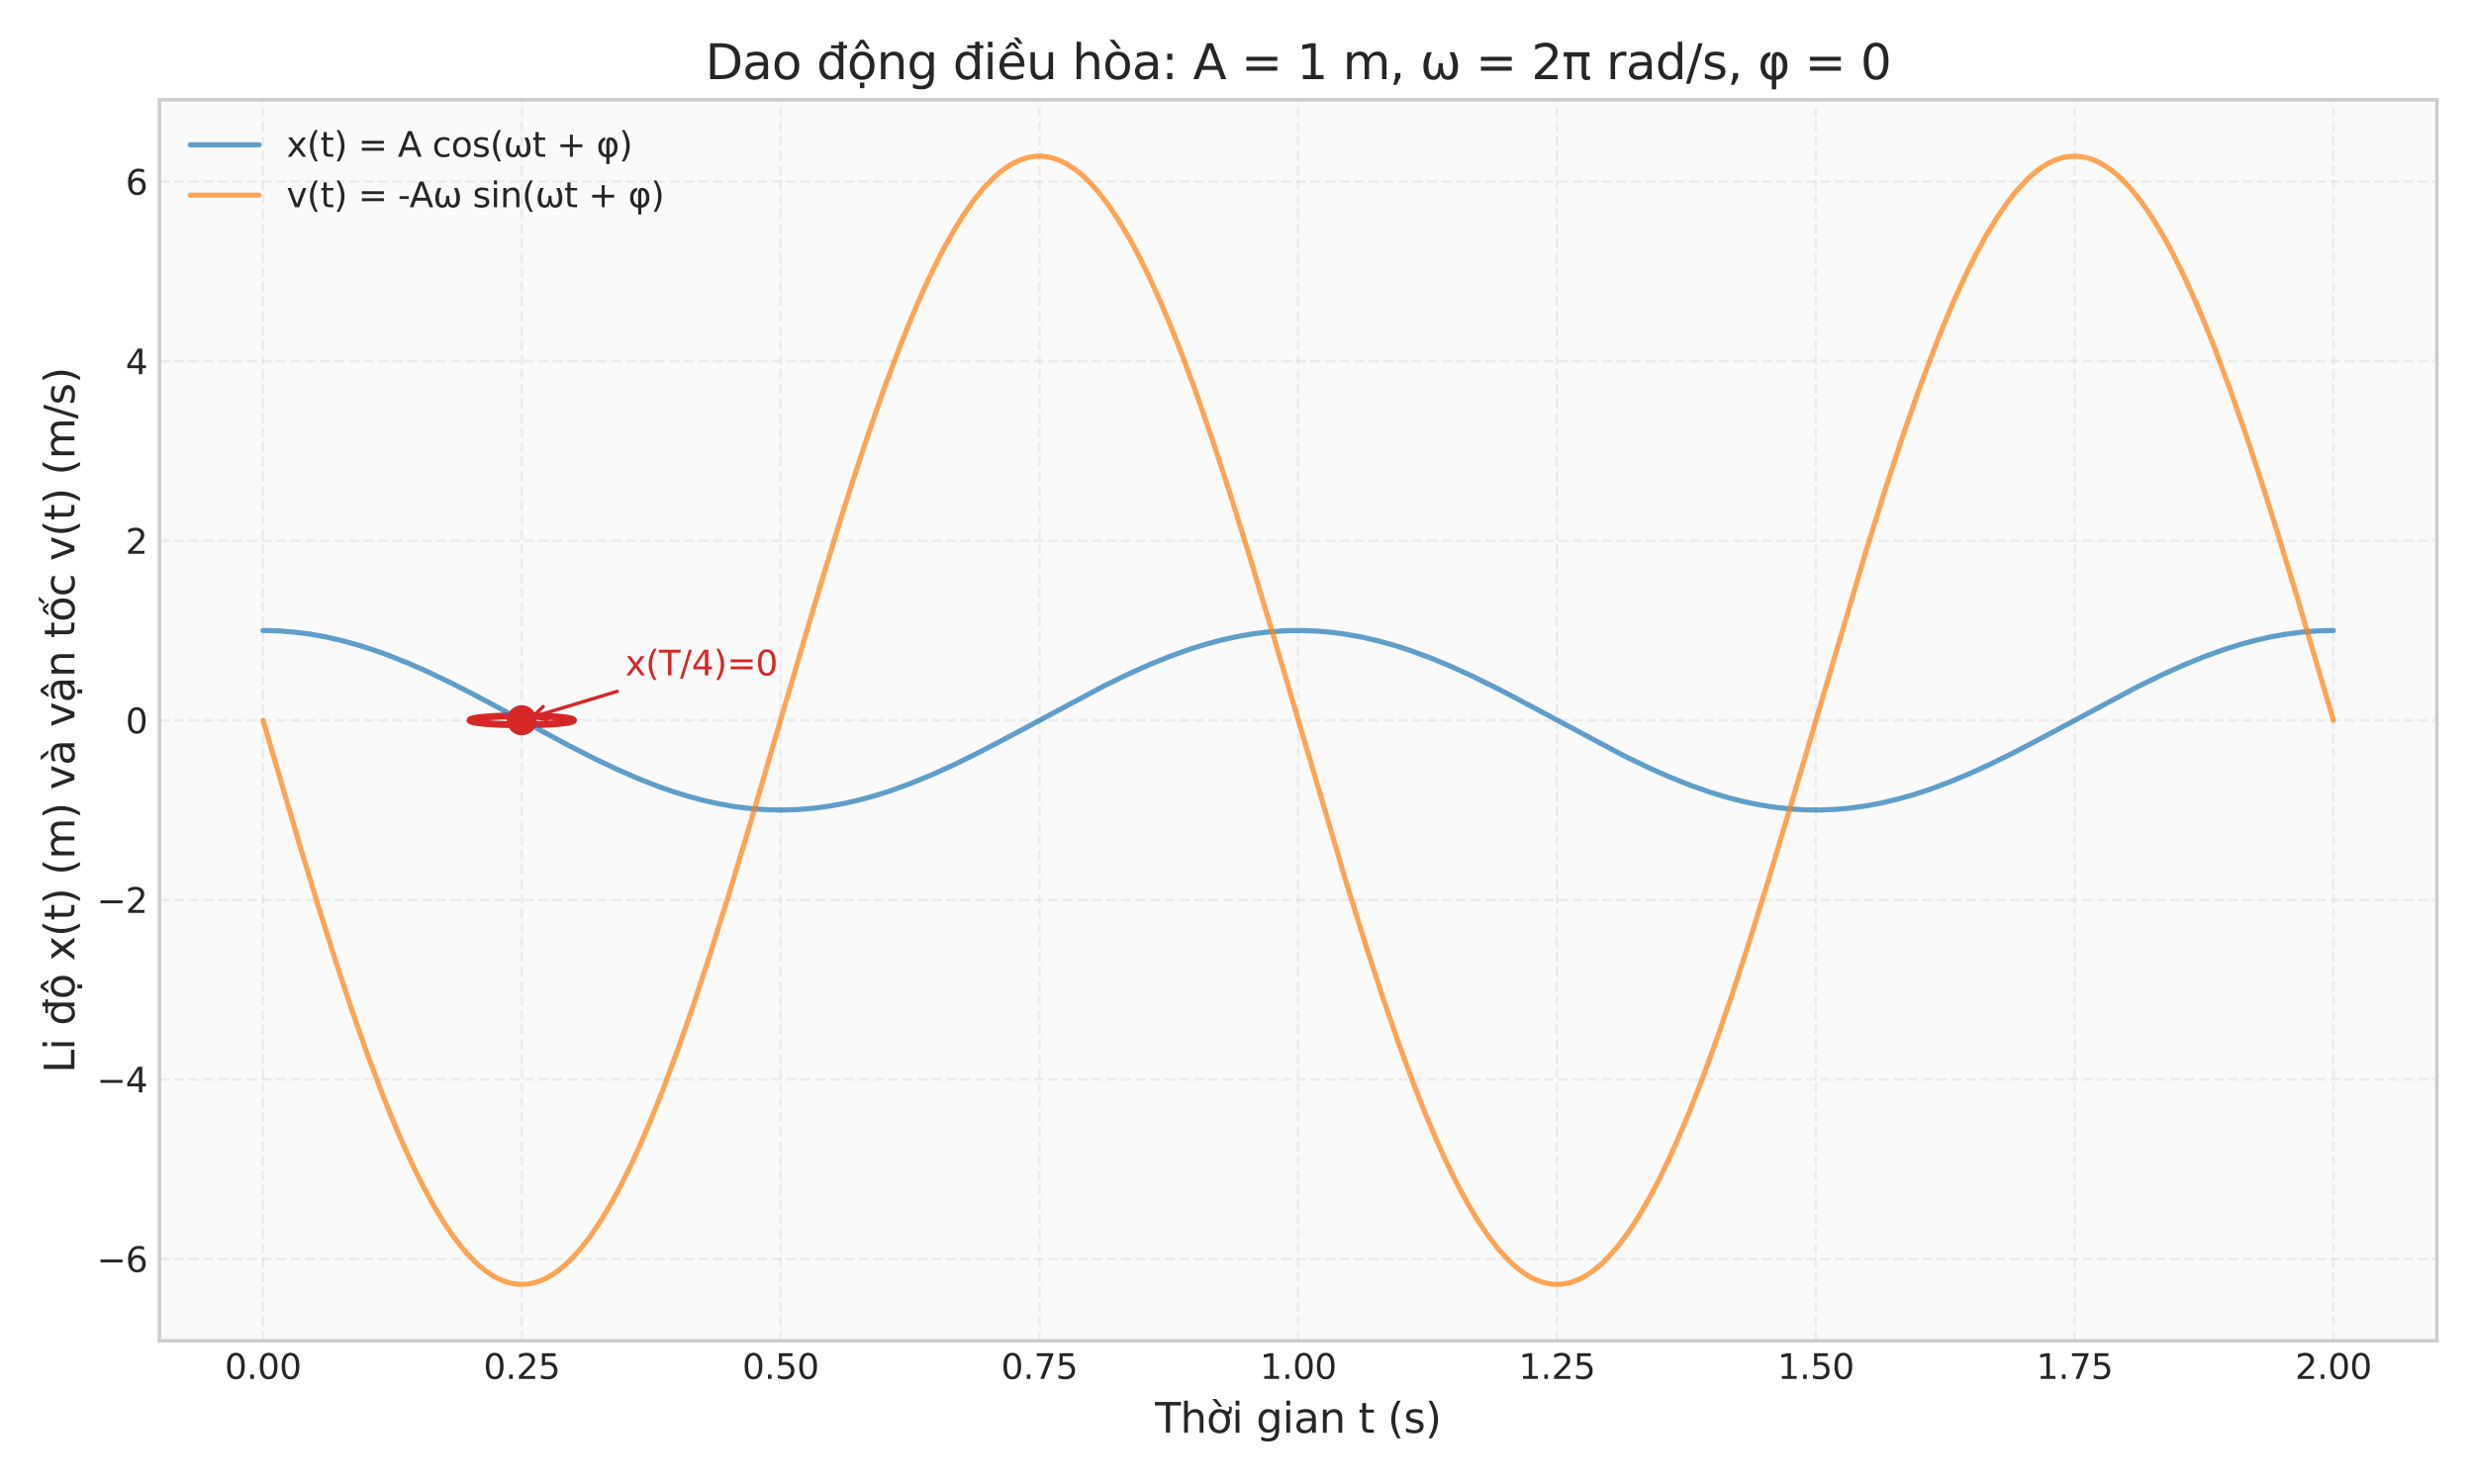 <?xml version="1.0" encoding="utf-8" standalone="no"?>
<!DOCTYPE svg PUBLIC "-//W3C//DTD SVG 1.1//EN"
  "http://www.w3.org/Graphics/SVG/1.1/DTD/svg11.dtd">
<svg xmlns:xlink="http://www.w3.org/1999/xlink" width="720pt" height="432pt" viewBox="0 0 720 432" xmlns="http://www.w3.org/2000/svg" version="1.1">
 <defs>
  <style type="text/css">*{stroke-linejoin: round; stroke-linecap: butt}</style>
 </defs>
 <g id="figure_1">
  <g id="patch_1">
   <path d="M 0 432 
L 720 432 
L 720 0 
L 0 0 
z
" style="fill: #ffffff"/>
  </g>
  <g id="axes_1">
   <g id="patch_2">
    <path d="M 46.403 390.3 
L 709.2 390.3 
L 709.2 29.04 
L 46.403 29.04 
z
" style="fill: #fafafa"/>
   </g>
   <g id="matplotlib.axis_1">
    <g id="xtick_1">
     <g id="line2d_1">
      <path d="M 76.53 390.3 
L 76.53 29.04 
" clip-path="url(#p7df0003f94)" style="fill: none; stroke-dasharray: 2.96,1.28; stroke-dashoffset: 0; stroke: #cccccc; stroke-opacity: 0.3; stroke-width: 0.8"/>
     </g>
     <g id="line2d_2"/>
     <g id="text_1">
      <!-- 0.00 -->
      <g style="fill: #262626" transform="translate(65.397 401.398) scale(0.1 -0.1)">
       <defs>
        <path id="DejaVuSans-30" d="M 2034 4250 
Q 1547 4250 1301 3770 
Q 1056 3291 1056 2328 
Q 1056 1369 1301 889 
Q 1547 409 2034 409 
Q 2525 409 2770 889 
Q 3016 1369 3016 2328 
Q 3016 3291 2770 3770 
Q 2525 4250 2034 4250 
z
M 2034 4750 
Q 2819 4750 3233 4129 
Q 3647 3509 3647 2328 
Q 3647 1150 3233 529 
Q 2819 -91 2034 -91 
Q 1250 -91 836 529 
Q 422 1150 422 2328 
Q 422 3509 836 4129 
Q 1250 4750 2034 4750 
z
" transform="scale(0.016)"/>
        <path id="DejaVuSans-2e" d="M 684 794 
L 1344 794 
L 1344 0 
L 684 0 
L 684 794 
z
" transform="scale(0.016)"/>
       </defs>
       <use xlink:href="#DejaVuSans-30"/>
       <use xlink:href="#DejaVuSans-2e" transform="translate(63.623 0)"/>
       <use xlink:href="#DejaVuSans-30" transform="translate(95.41 0)"/>
       <use xlink:href="#DejaVuSans-30" transform="translate(159.033 0)"/>
      </g>
     </g>
    </g>
    <g id="xtick_2">
     <g id="line2d_3">
      <path d="M 151.848 390.3 
L 151.848 29.04 
" clip-path="url(#p7df0003f94)" style="fill: none; stroke-dasharray: 2.96,1.28; stroke-dashoffset: 0; stroke: #cccccc; stroke-opacity: 0.3; stroke-width: 0.8"/>
     </g>
     <g id="line2d_4"/>
     <g id="text_2">
      <!-- 0.25 -->
      <g style="fill: #262626" transform="translate(140.715 401.398) scale(0.1 -0.1)">
       <defs>
        <path id="DejaVuSans-32" d="M 1228 531 
L 3431 531 
L 3431 0 
L 469 0 
L 469 531 
Q 828 903 1448 1529 
Q 2069 2156 2228 2338 
Q 2531 2678 2651 2914 
Q 2772 3150 2772 3378 
Q 2772 3750 2511 3984 
Q 2250 4219 1831 4219 
Q 1534 4219 1204 4116 
Q 875 4013 500 3803 
L 500 4441 
Q 881 4594 1212 4672 
Q 1544 4750 1819 4750 
Q 2544 4750 2975 4387 
Q 3406 4025 3406 3419 
Q 3406 3131 3298 2873 
Q 3191 2616 2906 2266 
Q 2828 2175 2409 1742 
Q 1991 1309 1228 531 
z
" transform="scale(0.016)"/>
        <path id="DejaVuSans-35" d="M 691 4666 
L 3169 4666 
L 3169 4134 
L 1269 4134 
L 1269 2991 
Q 1406 3038 1543 3061 
Q 1681 3084 1819 3084 
Q 2600 3084 3056 2656 
Q 3513 2228 3513 1497 
Q 3513 744 3044 326 
Q 2575 -91 1722 -91 
Q 1428 -91 1123 -41 
Q 819 9 494 109 
L 494 744 
Q 775 591 1075 516 
Q 1375 441 1709 441 
Q 2250 441 2565 725 
Q 2881 1009 2881 1497 
Q 2881 1984 2565 2268 
Q 2250 2553 1709 2553 
Q 1456 2553 1204 2497 
Q 953 2441 691 2322 
L 691 4666 
z
" transform="scale(0.016)"/>
       </defs>
       <use xlink:href="#DejaVuSans-30"/>
       <use xlink:href="#DejaVuSans-2e" transform="translate(63.623 0)"/>
       <use xlink:href="#DejaVuSans-32" transform="translate(95.41 0)"/>
       <use xlink:href="#DejaVuSans-35" transform="translate(159.033 0)"/>
      </g>
     </g>
    </g>
    <g id="xtick_3">
     <g id="line2d_5">
      <path d="M 227.165 390.3 
L 227.165 29.04 
" clip-path="url(#p7df0003f94)" style="fill: none; stroke-dasharray: 2.96,1.28; stroke-dashoffset: 0; stroke: #cccccc; stroke-opacity: 0.3; stroke-width: 0.8"/>
     </g>
     <g id="line2d_6"/>
     <g id="text_3">
      <!-- 0.50 -->
      <g style="fill: #262626" transform="translate(216.033 401.398) scale(0.1 -0.1)">
       <use xlink:href="#DejaVuSans-30"/>
       <use xlink:href="#DejaVuSans-2e" transform="translate(63.623 0)"/>
       <use xlink:href="#DejaVuSans-35" transform="translate(95.41 0)"/>
       <use xlink:href="#DejaVuSans-30" transform="translate(159.033 0)"/>
      </g>
     </g>
    </g>
    <g id="xtick_4">
     <g id="line2d_7">
      <path d="M 302.483 390.3 
L 302.483 29.04 
" clip-path="url(#p7df0003f94)" style="fill: none; stroke-dasharray: 2.96,1.28; stroke-dashoffset: 0; stroke: #cccccc; stroke-opacity: 0.3; stroke-width: 0.8"/>
     </g>
     <g id="line2d_8"/>
     <g id="text_4">
      <!-- 0.75 -->
      <g style="fill: #262626" transform="translate(291.351 401.398) scale(0.1 -0.1)">
       <defs>
        <path id="DejaVuSans-37" d="M 525 4666 
L 3525 4666 
L 3525 4397 
L 1831 0 
L 1172 0 
L 2766 4134 
L 525 4134 
L 525 4666 
z
" transform="scale(0.016)"/>
       </defs>
       <use xlink:href="#DejaVuSans-30"/>
       <use xlink:href="#DejaVuSans-2e" transform="translate(63.623 0)"/>
       <use xlink:href="#DejaVuSans-37" transform="translate(95.41 0)"/>
       <use xlink:href="#DejaVuSans-35" transform="translate(159.033 0)"/>
      </g>
     </g>
    </g>
    <g id="xtick_5">
     <g id="line2d_9">
      <path d="M 377.801 390.3 
L 377.801 29.04 
" clip-path="url(#p7df0003f94)" style="fill: none; stroke-dasharray: 2.96,1.28; stroke-dashoffset: 0; stroke: #cccccc; stroke-opacity: 0.3; stroke-width: 0.8"/>
     </g>
     <g id="line2d_10"/>
     <g id="text_5">
      <!-- 1.00 -->
      <g style="fill: #262626" transform="translate(366.668 401.398) scale(0.1 -0.1)">
       <defs>
        <path id="DejaVuSans-31" d="M 794 531 
L 1825 531 
L 1825 4091 
L 703 3866 
L 703 4441 
L 1819 4666 
L 2450 4666 
L 2450 531 
L 3481 531 
L 3481 0 
L 794 0 
L 794 531 
z
" transform="scale(0.016)"/>
       </defs>
       <use xlink:href="#DejaVuSans-31"/>
       <use xlink:href="#DejaVuSans-2e" transform="translate(63.623 0)"/>
       <use xlink:href="#DejaVuSans-30" transform="translate(95.41 0)"/>
       <use xlink:href="#DejaVuSans-30" transform="translate(159.033 0)"/>
      </g>
     </g>
    </g>
    <g id="xtick_6">
     <g id="line2d_11">
      <path d="M 453.119 390.3 
L 453.119 29.04 
" clip-path="url(#p7df0003f94)" style="fill: none; stroke-dasharray: 2.96,1.28; stroke-dashoffset: 0; stroke: #cccccc; stroke-opacity: 0.3; stroke-width: 0.8"/>
     </g>
     <g id="line2d_12"/>
     <g id="text_6">
      <!-- 1.25 -->
      <g style="fill: #262626" transform="translate(441.986 401.398) scale(0.1 -0.1)">
       <use xlink:href="#DejaVuSans-31"/>
       <use xlink:href="#DejaVuSans-2e" transform="translate(63.623 0)"/>
       <use xlink:href="#DejaVuSans-32" transform="translate(95.41 0)"/>
       <use xlink:href="#DejaVuSans-35" transform="translate(159.033 0)"/>
      </g>
     </g>
    </g>
    <g id="xtick_7">
     <g id="line2d_13">
      <path d="M 528.437 390.3 
L 528.437 29.04 
" clip-path="url(#p7df0003f94)" style="fill: none; stroke-dasharray: 2.96,1.28; stroke-dashoffset: 0; stroke: #cccccc; stroke-opacity: 0.3; stroke-width: 0.8"/>
     </g>
     <g id="line2d_14"/>
     <g id="text_7">
      <!-- 1.50 -->
      <g style="fill: #262626" transform="translate(517.304 401.398) scale(0.1 -0.1)">
       <use xlink:href="#DejaVuSans-31"/>
       <use xlink:href="#DejaVuSans-2e" transform="translate(63.623 0)"/>
       <use xlink:href="#DejaVuSans-35" transform="translate(95.41 0)"/>
       <use xlink:href="#DejaVuSans-30" transform="translate(159.033 0)"/>
      </g>
     </g>
    </g>
    <g id="xtick_8">
     <g id="line2d_15">
      <path d="M 603.755 390.3 
L 603.755 29.04 
" clip-path="url(#p7df0003f94)" style="fill: none; stroke-dasharray: 2.96,1.28; stroke-dashoffset: 0; stroke: #cccccc; stroke-opacity: 0.3; stroke-width: 0.8"/>
     </g>
     <g id="line2d_16"/>
     <g id="text_8">
      <!-- 1.75 -->
      <g style="fill: #262626" transform="translate(592.622 401.398) scale(0.1 -0.1)">
       <use xlink:href="#DejaVuSans-31"/>
       <use xlink:href="#DejaVuSans-2e" transform="translate(63.623 0)"/>
       <use xlink:href="#DejaVuSans-37" transform="translate(95.41 0)"/>
       <use xlink:href="#DejaVuSans-35" transform="translate(159.033 0)"/>
      </g>
     </g>
    </g>
    <g id="xtick_9">
     <g id="line2d_17">
      <path d="M 679.073 390.3 
L 679.073 29.04 
" clip-path="url(#p7df0003f94)" style="fill: none; stroke-dasharray: 2.96,1.28; stroke-dashoffset: 0; stroke: #cccccc; stroke-opacity: 0.3; stroke-width: 0.8"/>
     </g>
     <g id="line2d_18"/>
     <g id="text_9">
      <!-- 2.00 -->
      <g style="fill: #262626" transform="translate(667.94 401.398) scale(0.1 -0.1)">
       <use xlink:href="#DejaVuSans-32"/>
       <use xlink:href="#DejaVuSans-2e" transform="translate(63.623 0)"/>
       <use xlink:href="#DejaVuSans-30" transform="translate(95.41 0)"/>
       <use xlink:href="#DejaVuSans-30" transform="translate(159.033 0)"/>
      </g>
     </g>
    </g>
    <g id="text_10">
     <!-- Thời gian t (s) -->
     <g style="fill: #262626" transform="translate(336.16 417.076) scale(0.12 -0.12)">
      <defs>
       <path id="DejaVuSans-54" d="M -19 4666 
L 3928 4666 
L 3928 4134 
L 2272 4134 
L 2272 0 
L 1638 0 
L 1638 4134 
L -19 4134 
L -19 4666 
z
" transform="scale(0.016)"/>
       <path id="DejaVuSans-68" d="M 3513 2113 
L 3513 0 
L 2938 0 
L 2938 2094 
Q 2938 2591 2744 2837 
Q 2550 3084 2163 3084 
Q 1697 3084 1428 2787 
Q 1159 2491 1159 1978 
L 1159 0 
L 581 0 
L 581 4863 
L 1159 4863 
L 1159 2956 
Q 1366 3272 1645 3428 
Q 1925 3584 2291 3584 
Q 2894 3584 3203 3211 
Q 3513 2838 3513 2113 
z
" transform="scale(0.016)"/>
       <path id="DejaVuSans-1edd" d="M 1507 5119 
L 2388 3950 
L 1910 3950 
L 891 5119 
L 1507 5119 
z
M 2622 3136 
L 2622 3508 
Q 2813 3367 2950 3300 
Q 3088 3233 3185 3233 
Q 3328 3233 3400 3319 
Q 3472 3405 3472 3573 
Q 3472 3673 3448 3770 
Q 3425 3867 3378 3964 
L 3794 3964 
Q 3825 3845 3840 3739 
Q 3856 3633 3856 3539 
Q 3856 3158 3720 2978 
Q 3585 2798 3294 2798 
Q 3144 2798 2980 2881 
Q 2816 2964 2622 3136 
z
M 1975 3097 
Q 1513 3097 1244 2736 
Q 975 2375 975 1747 
Q 975 1119 1242 758 
Q 1510 397 1975 397 
Q 2435 397 2703 759 
Q 2972 1122 2972 1747 
Q 2972 2369 2703 2733 
Q 2435 3097 1975 3097 
z
M 1975 3584 
Q 2725 3584 3153 3096 
Q 3582 2609 3582 1747 
Q 3582 888 3153 398 
Q 2725 -91 1975 -91 
Q 1222 -91 795 398 
Q 369 888 369 1747 
Q 369 2609 795 3096 
Q 1222 3584 1975 3584 
z
" transform="scale(0.016)"/>
       <path id="DejaVuSans-69" d="M 603 3500 
L 1178 3500 
L 1178 0 
L 603 0 
L 603 3500 
z
M 603 4863 
L 1178 4863 
L 1178 4134 
L 603 4134 
L 603 4863 
z
" transform="scale(0.016)"/>
       <path id="DejaVuSans-20" transform="scale(0.016)"/>
       <path id="DejaVuSans-67" d="M 2906 1791 
Q 2906 2416 2648 2759 
Q 2391 3103 1925 3103 
Q 1463 3103 1205 2759 
Q 947 2416 947 1791 
Q 947 1169 1205 825 
Q 1463 481 1925 481 
Q 2391 481 2648 825 
Q 2906 1169 2906 1791 
z
M 3481 434 
Q 3481 -459 3084 -895 
Q 2688 -1331 1869 -1331 
Q 1566 -1331 1297 -1286 
Q 1028 -1241 775 -1147 
L 775 -588 
Q 1028 -725 1275 -790 
Q 1522 -856 1778 -856 
Q 2344 -856 2625 -561 
Q 2906 -266 2906 331 
L 2906 616 
Q 2728 306 2450 153 
Q 2172 0 1784 0 
Q 1141 0 747 490 
Q 353 981 353 1791 
Q 353 2603 747 3093 
Q 1141 3584 1784 3584 
Q 2172 3584 2450 3431 
Q 2728 3278 2906 2969 
L 2906 3500 
L 3481 3500 
L 3481 434 
z
" transform="scale(0.016)"/>
       <path id="DejaVuSans-61" d="M 2194 1759 
Q 1497 1759 1228 1600 
Q 959 1441 959 1056 
Q 959 750 1161 570 
Q 1363 391 1709 391 
Q 2188 391 2477 730 
Q 2766 1069 2766 1631 
L 2766 1759 
L 2194 1759 
z
M 3341 1997 
L 3341 0 
L 2766 0 
L 2766 531 
Q 2569 213 2275 61 
Q 1981 -91 1556 -91 
Q 1019 -91 701 211 
Q 384 513 384 1019 
Q 384 1609 779 1909 
Q 1175 2209 1959 2209 
L 2766 2209 
L 2766 2266 
Q 2766 2663 2505 2880 
Q 2244 3097 1772 3097 
Q 1472 3097 1187 3025 
Q 903 2953 641 2809 
L 641 3341 
Q 956 3463 1253 3523 
Q 1550 3584 1831 3584 
Q 2591 3584 2966 3190 
Q 3341 2797 3341 1997 
z
" transform="scale(0.016)"/>
       <path id="DejaVuSans-6e" d="M 3513 2113 
L 3513 0 
L 2938 0 
L 2938 2094 
Q 2938 2591 2744 2837 
Q 2550 3084 2163 3084 
Q 1697 3084 1428 2787 
Q 1159 2491 1159 1978 
L 1159 0 
L 581 0 
L 581 3500 
L 1159 3500 
L 1159 2956 
Q 1366 3272 1645 3428 
Q 1925 3584 2291 3584 
Q 2894 3584 3203 3211 
Q 3513 2838 3513 2113 
z
" transform="scale(0.016)"/>
       <path id="DejaVuSans-74" d="M 1172 4494 
L 1172 3500 
L 2356 3500 
L 2356 3053 
L 1172 3053 
L 1172 1153 
Q 1172 725 1289 603 
Q 1406 481 1766 481 
L 2356 481 
L 2356 0 
L 1766 0 
Q 1100 0 847 248 
Q 594 497 594 1153 
L 594 3053 
L 172 3053 
L 172 3500 
L 594 3500 
L 594 4494 
L 1172 4494 
z
" transform="scale(0.016)"/>
       <path id="DejaVuSans-28" d="M 1984 4856 
Q 1566 4138 1362 3434 
Q 1159 2731 1159 2009 
Q 1159 1288 1364 580 
Q 1569 -128 1984 -844 
L 1484 -844 
Q 1016 -109 783 600 
Q 550 1309 550 2009 
Q 550 2706 781 3412 
Q 1013 4119 1484 4856 
L 1984 4856 
z
" transform="scale(0.016)"/>
       <path id="DejaVuSans-73" d="M 2834 3397 
L 2834 2853 
Q 2591 2978 2328 3040 
Q 2066 3103 1784 3103 
Q 1356 3103 1142 2972 
Q 928 2841 928 2578 
Q 928 2378 1081 2264 
Q 1234 2150 1697 2047 
L 1894 2003 
Q 2506 1872 2764 1633 
Q 3022 1394 3022 966 
Q 3022 478 2636 193 
Q 2250 -91 1575 -91 
Q 1294 -91 989 -36 
Q 684 19 347 128 
L 347 722 
Q 666 556 975 473 
Q 1284 391 1588 391 
Q 1994 391 2212 530 
Q 2431 669 2431 922 
Q 2431 1156 2273 1281 
Q 2116 1406 1581 1522 
L 1381 1569 
Q 847 1681 609 1914 
Q 372 2147 372 2553 
Q 372 3047 722 3315 
Q 1072 3584 1716 3584 
Q 2034 3584 2315 3537 
Q 2597 3491 2834 3397 
z
" transform="scale(0.016)"/>
       <path id="DejaVuSans-29" d="M 513 4856 
L 1013 4856 
Q 1481 4119 1714 3412 
Q 1947 2706 1947 2009 
Q 1947 1309 1714 600 
Q 1481 -109 1013 -844 
L 513 -844 
Q 928 -128 1133 580 
Q 1338 1288 1338 2009 
Q 1338 2731 1133 3434 
Q 928 4138 513 4856 
z
" transform="scale(0.016)"/>
      </defs>
      <use xlink:href="#DejaVuSans-54"/>
      <use xlink:href="#DejaVuSans-68" transform="translate(61.084 0)"/>
      <use xlink:href="#DejaVuSans-1edd" transform="translate(124.463 0)"/>
      <use xlink:href="#DejaVuSans-69" transform="translate(185.645 0)"/>
      <use xlink:href="#DejaVuSans-20" transform="translate(213.428 0)"/>
      <use xlink:href="#DejaVuSans-67" transform="translate(245.215 0)"/>
      <use xlink:href="#DejaVuSans-69" transform="translate(308.691 0)"/>
      <use xlink:href="#DejaVuSans-61" transform="translate(336.475 0)"/>
      <use xlink:href="#DejaVuSans-6e" transform="translate(397.754 0)"/>
      <use xlink:href="#DejaVuSans-20" transform="translate(461.133 0)"/>
      <use xlink:href="#DejaVuSans-74" transform="translate(492.92 0)"/>
      <use xlink:href="#DejaVuSans-20" transform="translate(532.129 0)"/>
      <use xlink:href="#DejaVuSans-28" transform="translate(563.916 0)"/>
      <use xlink:href="#DejaVuSans-73" transform="translate(602.93 0)"/>
      <use xlink:href="#DejaVuSans-29" transform="translate(655.029 0)"/>
     </g>
    </g>
   </g>
   <g id="matplotlib.axis_2">
    <g id="ytick_1">
     <g id="line2d_19">
      <path d="M 46.403 366.479 
L 709.2 366.479 
" clip-path="url(#p7df0003f94)" style="fill: none; stroke-dasharray: 2.96,1.28; stroke-dashoffset: 0; stroke: #cccccc; stroke-opacity: 0.3; stroke-width: 0.8"/>
     </g>
     <g id="line2d_20"/>
     <g id="text_11">
      <!-- −6 -->
      <g style="fill: #262626" transform="translate(28.16 370.279) scale(0.1 -0.1)">
       <defs>
        <path id="DejaVuSans-2212" d="M 678 2272 
L 4684 2272 
L 4684 1741 
L 678 1741 
L 678 2272 
z
" transform="scale(0.016)"/>
        <path id="DejaVuSans-36" d="M 2113 2584 
Q 1688 2584 1439 2293 
Q 1191 2003 1191 1497 
Q 1191 994 1439 701 
Q 1688 409 2113 409 
Q 2538 409 2786 701 
Q 3034 994 3034 1497 
Q 3034 2003 2786 2293 
Q 2538 2584 2113 2584 
z
M 3366 4563 
L 3366 3988 
Q 3128 4100 2886 4159 
Q 2644 4219 2406 4219 
Q 1781 4219 1451 3797 
Q 1122 3375 1075 2522 
Q 1259 2794 1537 2939 
Q 1816 3084 2150 3084 
Q 2853 3084 3261 2657 
Q 3669 2231 3669 1497 
Q 3669 778 3244 343 
Q 2819 -91 2113 -91 
Q 1303 -91 875 529 
Q 447 1150 447 2328 
Q 447 3434 972 4092 
Q 1497 4750 2381 4750 
Q 2619 4750 2861 4703 
Q 3103 4656 3366 4563 
z
" transform="scale(0.016)"/>
       </defs>
       <use xlink:href="#DejaVuSans-2212"/>
       <use xlink:href="#DejaVuSans-36" transform="translate(83.789 0)"/>
      </g>
     </g>
    </g>
    <g id="ytick_2">
     <g id="line2d_21">
      <path d="M 46.403 314.21 
L 709.2 314.21 
" clip-path="url(#p7df0003f94)" style="fill: none; stroke-dasharray: 2.96,1.28; stroke-dashoffset: 0; stroke: #cccccc; stroke-opacity: 0.3; stroke-width: 0.8"/>
     </g>
     <g id="line2d_22"/>
     <g id="text_12">
      <!-- −4 -->
      <g style="fill: #262626" transform="translate(28.16 318.009) scale(0.1 -0.1)">
       <defs>
        <path id="DejaVuSans-34" d="M 2419 4116 
L 825 1625 
L 2419 1625 
L 2419 4116 
z
M 2253 4666 
L 3047 4666 
L 3047 1625 
L 3713 1625 
L 3713 1100 
L 3047 1100 
L 3047 0 
L 2419 0 
L 2419 1100 
L 313 1100 
L 313 1709 
L 2253 4666 
z
" transform="scale(0.016)"/>
       </defs>
       <use xlink:href="#DejaVuSans-2212"/>
       <use xlink:href="#DejaVuSans-34" transform="translate(83.789 0)"/>
      </g>
     </g>
    </g>
    <g id="ytick_3">
     <g id="line2d_23">
      <path d="M 46.403 261.94 
L 709.2 261.94 
" clip-path="url(#p7df0003f94)" style="fill: none; stroke-dasharray: 2.96,1.28; stroke-dashoffset: 0; stroke: #cccccc; stroke-opacity: 0.3; stroke-width: 0.8"/>
     </g>
     <g id="line2d_24"/>
     <g id="text_13">
      <!-- −2 -->
      <g style="fill: #262626" transform="translate(28.16 265.739) scale(0.1 -0.1)">
       <use xlink:href="#DejaVuSans-2212"/>
       <use xlink:href="#DejaVuSans-32" transform="translate(83.789 0)"/>
      </g>
     </g>
    </g>
    <g id="ytick_4">
     <g id="line2d_25">
      <path d="M 46.403 209.67 
L 709.2 209.67 
" clip-path="url(#p7df0003f94)" style="fill: none; stroke-dasharray: 2.96,1.28; stroke-dashoffset: 0; stroke: #cccccc; stroke-opacity: 0.3; stroke-width: 0.8"/>
     </g>
     <g id="line2d_26"/>
     <g id="text_14">
      <!-- 0 -->
      <g style="fill: #262626" transform="translate(36.54 213.469) scale(0.1 -0.1)">
       <use xlink:href="#DejaVuSans-30"/>
      </g>
     </g>
    </g>
    <g id="ytick_5">
     <g id="line2d_27">
      <path d="M 46.403 157.4 
L 709.2 157.4 
" clip-path="url(#p7df0003f94)" style="fill: none; stroke-dasharray: 2.96,1.28; stroke-dashoffset: 0; stroke: #cccccc; stroke-opacity: 0.3; stroke-width: 0.8"/>
     </g>
     <g id="line2d_28"/>
     <g id="text_15">
      <!-- 2 -->
      <g style="fill: #262626" transform="translate(36.54 161.199) scale(0.1 -0.1)">
       <use xlink:href="#DejaVuSans-32"/>
      </g>
     </g>
    </g>
    <g id="ytick_6">
     <g id="line2d_29">
      <path d="M 46.403 105.13 
L 709.2 105.13 
" clip-path="url(#p7df0003f94)" style="fill: none; stroke-dasharray: 2.96,1.28; stroke-dashoffset: 0; stroke: #cccccc; stroke-opacity: 0.3; stroke-width: 0.8"/>
     </g>
     <g id="line2d_30"/>
     <g id="text_16">
      <!-- 4 -->
      <g style="fill: #262626" transform="translate(36.54 108.93) scale(0.1 -0.1)">
       <use xlink:href="#DejaVuSans-34"/>
      </g>
     </g>
    </g>
    <g id="ytick_7">
     <g id="line2d_31">
      <path d="M 46.403 52.861 
L 709.2 52.861 
" clip-path="url(#p7df0003f94)" style="fill: none; stroke-dasharray: 2.96,1.28; stroke-dashoffset: 0; stroke: #cccccc; stroke-opacity: 0.3; stroke-width: 0.8"/>
     </g>
     <g id="line2d_32"/>
     <g id="text_17">
      <!-- 6 -->
      <g style="fill: #262626" transform="translate(36.54 56.66) scale(0.1 -0.1)">
       <use xlink:href="#DejaVuSans-36"/>
      </g>
     </g>
    </g>
    <g id="text_18">
     <!-- Li độ x(t) (m) và vận tốc v(t) (m/s) -->
     <g style="fill: #262626" transform="translate(21.665 312.367) rotate(-90) scale(0.12 -0.12)">
      <defs>
       <path id="DejaVuSans-4c" d="M 628 4666 
L 1259 4666 
L 1259 531 
L 3531 531 
L 3531 0 
L 628 0 
L 628 4666 
z
" transform="scale(0.016)"/>
       <path id="DejaVuSans-111" d="M 2906 2969 
L 2906 4013 
L 1888 4013 
L 1888 4403 
L 2906 4403 
L 2906 4863 
L 3481 4863 
L 3481 4403 
L 3963 4403 
L 3963 4013 
L 3481 4013 
L 3481 0 
L 2906 0 
L 2906 525 
Q 2725 213 2448 61 
Q 2172 -91 1784 -91 
Q 1150 -91 751 415 
Q 353 922 353 1747 
Q 353 2572 751 3078 
Q 1150 3584 1784 3584 
Q 2172 3584 2448 3432 
Q 2725 3281 2906 2969 
z
M 947 1747 
Q 947 1113 1208 752 
Q 1469 391 1925 391 
Q 2381 391 2643 752 
Q 2906 1113 2906 1747 
Q 2906 2381 2643 2742 
Q 2381 3103 1925 3103 
Q 1469 3103 1208 2742 
Q 947 2381 947 1747 
z
" transform="scale(0.016)"/>
       <path id="DejaVuSans-1ed9" d="M 1666 -441 
L 2241 -441 
L 2241 -1172 
L 1666 -1172 
L 1666 -441 
z
M 1959 3097 
Q 1497 3097 1228 2736 
Q 959 2375 959 1747 
Q 959 1119 1226 758 
Q 1494 397 1959 397 
Q 2419 397 2687 759 
Q 2956 1122 2956 1747 
Q 2956 2369 2687 2733 
Q 2419 3097 1959 3097 
z
M 1959 3584 
Q 2709 3584 3137 3096 
Q 3566 2609 3566 1747 
Q 3566 888 3137 398 
Q 2709 -91 1959 -91 
Q 1206 -91 779 398 
Q 353 888 353 1747 
Q 353 2609 779 3096 
Q 1206 3584 1959 3584 
z
M 1666 -441 
L 2241 -441 
L 2241 -1172 
L 1666 -1172 
L 1666 -441 
z
M 1729 5119 
L 2191 5119 
L 2957 3944 
L 2523 3944 
L 1960 4709 
L 1398 3944 
L 963 3944 
L 1729 5119 
z
" transform="scale(0.016)"/>
       <path id="DejaVuSans-78" d="M 3513 3500 
L 2247 1797 
L 3578 0 
L 2900 0 
L 1881 1375 
L 863 0 
L 184 0 
L 1544 1831 
L 300 3500 
L 978 3500 
L 1906 2253 
L 2834 3500 
L 3513 3500 
z
" transform="scale(0.016)"/>
       <path id="DejaVuSans-6d" d="M 3328 2828 
Q 3544 3216 3844 3400 
Q 4144 3584 4550 3584 
Q 5097 3584 5394 3201 
Q 5691 2819 5691 2113 
L 5691 0 
L 5113 0 
L 5113 2094 
Q 5113 2597 4934 2840 
Q 4756 3084 4391 3084 
Q 3944 3084 3684 2787 
Q 3425 2491 3425 1978 
L 3425 0 
L 2847 0 
L 2847 2094 
Q 2847 2600 2669 2842 
Q 2491 3084 2119 3084 
Q 1678 3084 1418 2786 
Q 1159 2488 1159 1978 
L 1159 0 
L 581 0 
L 581 3500 
L 1159 3500 
L 1159 2956 
Q 1356 3278 1631 3431 
Q 1906 3584 2284 3584 
Q 2666 3584 2933 3390 
Q 3200 3197 3328 2828 
z
" transform="scale(0.016)"/>
       <path id="DejaVuSans-76" d="M 191 3500 
L 800 3500 
L 1894 563 
L 2988 3500 
L 3597 3500 
L 2284 0 
L 1503 0 
L 191 3500 
z
" transform="scale(0.016)"/>
       <path id="DejaVuSans-e0" d="M 2194 1759 
Q 1497 1759 1228 1600 
Q 959 1441 959 1056 
Q 959 750 1161 570 
Q 1363 391 1709 391 
Q 2188 391 2477 730 
Q 2766 1069 2766 1631 
L 2766 1759 
L 2194 1759 
z
M 3341 1997 
L 3341 0 
L 2766 0 
L 2766 531 
Q 2569 213 2275 61 
Q 1981 -91 1556 -91 
Q 1019 -91 701 211 
Q 384 513 384 1019 
Q 384 1609 779 1909 
Q 1175 2209 1959 2209 
L 2766 2209 
L 2766 2266 
Q 2766 2663 2505 2880 
Q 2244 3097 1772 3097 
Q 1472 3097 1187 3025 
Q 903 2953 641 2809 
L 641 3341 
Q 956 3463 1253 3523 
Q 1550 3584 1831 3584 
Q 2591 3584 2966 3190 
Q 3341 2797 3341 1997 
z
M 1403 5119 
L 2284 3950 
L 1806 3950 
L 787 5119 
L 1403 5119 
z
" transform="scale(0.016)"/>
       <path id="DejaVuSans-1ead" d="M 2194 1759 
Q 1497 1759 1228 1600 
Q 959 1441 959 1056 
Q 959 750 1161 570 
Q 1363 391 1709 391 
Q 2188 391 2477 730 
Q 2766 1069 2766 1631 
L 2766 1759 
L 2194 1759 
z
M 3341 1997 
L 3341 0 
L 2766 0 
L 2766 531 
Q 2569 213 2275 61 
Q 1981 -91 1556 -91 
Q 1019 -91 701 211 
Q 384 513 384 1019 
Q 384 1609 779 1909 
Q 1175 2209 1959 2209 
L 2766 2209 
L 2766 2266 
Q 2766 2663 2505 2880 
Q 2244 3097 1772 3097 
Q 1472 3097 1187 3025 
Q 903 2953 641 2809 
L 641 3341 
Q 956 3463 1253 3523 
Q 1550 3584 1831 3584 
Q 2591 3584 2966 3190 
Q 3341 2797 3341 1997 
z
M 1625 5119 
L 2087 5119 
L 2853 3944 
L 2419 3944 
L 1856 4709 
L 1294 3944 
L 859 3944 
L 1625 5119 
z
M 1410 -441 
L 1985 -441 
L 1985 -1172 
L 1410 -1172 
L 1410 -441 
z
" transform="scale(0.016)"/>
       <path id="DejaVuSans-1ed1" d="M 1658 4775 
L 2246 4775 
L 2905 3944 
L 2471 3944 
L 1952 4500 
L 1433 3944 
L 999 3944 
L 1658 4775 
z
M 3268 5409 
L 3846 5409 
L 3134 4584 
L 2655 4584 
L 3268 5409 
z
M 1959 3097 
Q 1497 3097 1228 2736 
Q 959 2375 959 1747 
Q 959 1119 1226 758 
Q 1494 397 1959 397 
Q 2419 397 2687 759 
Q 2956 1122 2956 1747 
Q 2956 2369 2687 2733 
Q 2419 3097 1959 3097 
z
M 1959 3584 
Q 2709 3584 3137 3096 
Q 3566 2609 3566 1747 
Q 3566 888 3137 398 
Q 2709 -91 1959 -91 
Q 1206 -91 779 398 
Q 353 888 353 1747 
Q 353 2609 779 3096 
Q 1206 3584 1959 3584 
z
" transform="scale(0.016)"/>
       <path id="DejaVuSans-63" d="M 3122 3366 
L 3122 2828 
Q 2878 2963 2633 3030 
Q 2388 3097 2138 3097 
Q 1578 3097 1268 2742 
Q 959 2388 959 1747 
Q 959 1106 1268 751 
Q 1578 397 2138 397 
Q 2388 397 2633 464 
Q 2878 531 3122 666 
L 3122 134 
Q 2881 22 2623 -34 
Q 2366 -91 2075 -91 
Q 1284 -91 818 406 
Q 353 903 353 1747 
Q 353 2603 823 3093 
Q 1294 3584 2113 3584 
Q 2378 3584 2631 3529 
Q 2884 3475 3122 3366 
z
" transform="scale(0.016)"/>
       <path id="DejaVuSans-2f" d="M 1625 4666 
L 2156 4666 
L 531 -594 
L 0 -594 
L 1625 4666 
z
" transform="scale(0.016)"/>
      </defs>
      <use xlink:href="#DejaVuSans-4c"/>
      <use xlink:href="#DejaVuSans-69" transform="translate(55.713 0)"/>
      <use xlink:href="#DejaVuSans-20" transform="translate(83.496 0)"/>
      <use xlink:href="#DejaVuSans-111" transform="translate(115.283 0)"/>
      <use xlink:href="#DejaVuSans-1ed9" transform="translate(178.76 0)"/>
      <use xlink:href="#DejaVuSans-20" transform="translate(239.941 0)"/>
      <use xlink:href="#DejaVuSans-78" transform="translate(271.729 0)"/>
      <use xlink:href="#DejaVuSans-28" transform="translate(330.908 0)"/>
      <use xlink:href="#DejaVuSans-74" transform="translate(369.922 0)"/>
      <use xlink:href="#DejaVuSans-29" transform="translate(409.131 0)"/>
      <use xlink:href="#DejaVuSans-20" transform="translate(448.145 0)"/>
      <use xlink:href="#DejaVuSans-28" transform="translate(479.932 0)"/>
      <use xlink:href="#DejaVuSans-6d" transform="translate(518.945 0)"/>
      <use xlink:href="#DejaVuSans-29" transform="translate(616.357 0)"/>
      <use xlink:href="#DejaVuSans-20" transform="translate(655.371 0)"/>
      <use xlink:href="#DejaVuSans-76" transform="translate(687.158 0)"/>
      <use xlink:href="#DejaVuSans-e0" transform="translate(746.338 0)"/>
      <use xlink:href="#DejaVuSans-20" transform="translate(807.617 0)"/>
      <use xlink:href="#DejaVuSans-76" transform="translate(839.404 0)"/>
      <use xlink:href="#DejaVuSans-1ead" transform="translate(898.584 0)"/>
      <use xlink:href="#DejaVuSans-6e" transform="translate(959.863 0)"/>
      <use xlink:href="#DejaVuSans-20" transform="translate(1023.242 0)"/>
      <use xlink:href="#DejaVuSans-74" transform="translate(1055.029 0)"/>
      <use xlink:href="#DejaVuSans-1ed1" transform="translate(1094.238 0)"/>
      <use xlink:href="#DejaVuSans-63" transform="translate(1155.42 0)"/>
      <use xlink:href="#DejaVuSans-20" transform="translate(1210.4 0)"/>
      <use xlink:href="#DejaVuSans-76" transform="translate(1242.188 0)"/>
      <use xlink:href="#DejaVuSans-28" transform="translate(1301.367 0)"/>
      <use xlink:href="#DejaVuSans-74" transform="translate(1340.381 0)"/>
      <use xlink:href="#DejaVuSans-29" transform="translate(1379.59 0)"/>
      <use xlink:href="#DejaVuSans-20" transform="translate(1418.604 0)"/>
      <use xlink:href="#DejaVuSans-28" transform="translate(1450.391 0)"/>
      <use xlink:href="#DejaVuSans-6d" transform="translate(1489.404 0)"/>
      <use xlink:href="#DejaVuSans-2f" transform="translate(1586.816 0)"/>
      <use xlink:href="#DejaVuSans-73" transform="translate(1620.508 0)"/>
      <use xlink:href="#DejaVuSans-29" transform="translate(1672.607 0)"/>
     </g>
    </g>
   </g>
   <g id="patch_3">
    <path d="M 151.848 210.977 
C 155.842 210.977 159.674 210.839 162.499 210.594 
C 165.324 210.349 166.911 210.017 166.911 209.67 
C 166.911 209.323 165.324 208.991 162.499 208.746 
C 159.674 208.501 155.842 208.363 151.848 208.363 
C 147.853 208.363 144.021 208.501 141.196 208.746 
C 138.371 208.991 136.784 209.323 136.784 209.67 
C 136.784 210.017 138.371 210.349 141.196 210.594 
C 144.021 210.839 147.853 210.977 151.848 210.977 
L 151.848 210.977 
z
" clip-path="url(#p7df0003f94)" style="fill: none; stroke: #d62728; stroke-width: 2; stroke-linejoin: miter"/>
   </g>
   <g id="line2d_33">
    <path d="M 76.53 183.535 
L 81.06 183.652 
L 85.59 184 
L 90.121 184.578 
L 94.651 185.379 
L 99.182 186.398 
L 103.712 187.623 
L 108.242 189.046 
L 112.773 190.652 
L 118.813 193.055 
L 124.854 195.722 
L 130.894 198.609 
L 138.445 202.46 
L 149.016 208.128 
L 165.628 217.078 
L 173.178 220.917 
L 179.219 223.792 
L 185.259 226.443 
L 191.3 228.828 
L 195.83 230.42 
L 200.361 231.826 
L 204.891 233.035 
L 209.421 234.036 
L 213.952 234.819 
L 218.482 235.378 
L 223.013 235.707 
L 227.543 235.804 
L 232.073 235.668 
L 236.604 235.3 
L 241.134 234.704 
L 245.665 233.884 
L 250.195 232.848 
L 254.725 231.605 
L 259.256 230.167 
L 265.296 227.967 
L 271.337 225.478 
L 277.377 222.737 
L 284.928 219.026 
L 293.989 214.276 
L 321.171 199.74 
L 328.722 196.072 
L 334.762 193.375 
L 340.803 190.937 
L 346.844 188.796 
L 351.374 187.405 
L 355.904 186.213 
L 360.435 185.231 
L 364.965 184.466 
L 369.496 183.926 
L 374.026 183.616 
L 378.556 183.538 
L 383.087 183.694 
L 387.617 184.081 
L 392.148 184.696 
L 396.678 185.534 
L 401.208 186.588 
L 405.739 187.847 
L 410.269 189.301 
L 416.31 191.52 
L 422.35 194.027 
L 428.391 196.781 
L 435.941 200.506 
L 445.002 205.267 
L 472.185 219.79 
L 479.735 223.444 
L 485.776 226.125 
L 491.816 228.546 
L 497.857 230.667 
L 502.387 232.042 
L 506.918 233.217 
L 511.448 234.182 
L 515.978 234.928 
L 520.509 235.448 
L 525.039 235.739 
L 529.57 235.798 
L 534.1 235.623 
L 538.63 235.217 
L 543.161 234.582 
L 547.691 233.726 
L 552.222 232.655 
L 556.752 231.379 
L 561.282 229.909 
L 567.323 227.671 
L 573.364 225.148 
L 579.404 222.379 
L 586.955 218.641 
L 596.016 213.87 
L 621.688 200.122 
L 629.238 196.425 
L 635.279 193.699 
L 641.32 191.226 
L 647.36 189.046 
L 651.89 187.623 
L 656.421 186.398 
L 660.951 185.379 
L 665.482 184.578 
L 670.012 184 
L 674.542 183.652 
L 679.073 183.535 
L 679.073 183.535 
" clip-path="url(#p7df0003f94)" style="fill: none; stroke: #1f77b4; stroke-opacity: 0.7; stroke-width: 1.5; stroke-linecap: round"/>
   </g>
   <g id="line2d_34">
    <path d="M 76.53 209.67 
L 87.101 245.58 
L 93.141 265.428 
L 97.672 279.751 
L 102.202 293.449 
L 106.732 306.4 
L 111.263 318.487 
L 114.283 326.013 
L 117.303 333.077 
L 120.324 339.651 
L 123.344 345.71 
L 126.364 351.229 
L 129.384 356.187 
L 132.405 360.564 
L 135.425 364.342 
L 138.445 367.507 
L 139.955 368.856 
L 141.465 370.046 
L 142.976 371.077 
L 144.486 371.949 
L 145.996 372.659 
L 147.506 373.208 
L 149.016 373.594 
L 150.526 373.818 
L 152.036 373.879 
L 153.546 373.777 
L 155.057 373.513 
L 156.567 373.086 
L 158.077 372.497 
L 159.587 371.746 
L 161.097 370.835 
L 162.607 369.763 
L 164.117 368.533 
L 165.628 367.146 
L 168.648 363.903 
L 171.668 360.049 
L 174.688 355.599 
L 177.709 350.57 
L 180.729 344.982 
L 183.749 338.857 
L 186.769 332.22 
L 189.79 325.097 
L 192.81 317.515 
L 197.34 305.352 
L 201.871 292.334 
L 206.401 278.58 
L 212.442 259.306 
L 218.482 239.245 
L 229.053 203.207 
L 238.114 172.5 
L 244.154 152.698 
L 248.685 138.422 
L 253.215 124.782 
L 257.746 111.899 
L 262.276 99.888 
L 265.296 92.419 
L 268.317 85.414 
L 271.337 78.903 
L 274.357 72.91 
L 277.377 67.46 
L 280.398 62.573 
L 283.418 58.27 
L 286.438 54.568 
L 289.458 51.481 
L 290.969 50.172 
L 292.479 49.021 
L 293.989 48.03 
L 295.499 47.199 
L 297.009 46.529 
L 298.519 46.02 
L 300.029 45.675 
L 301.54 45.491 
L 303.05 45.471 
L 304.56 45.614 
L 306.07 45.919 
L 307.58 46.386 
L 309.09 47.016 
L 310.6 47.807 
L 312.11 48.758 
L 313.621 49.869 
L 315.131 51.139 
L 316.641 52.566 
L 319.661 55.885 
L 322.681 59.815 
L 325.702 64.338 
L 328.722 69.439 
L 331.742 75.095 
L 334.762 81.285 
L 337.783 87.985 
L 340.803 95.167 
L 343.823 102.803 
L 348.354 115.042 
L 352.884 128.125 
L 357.414 141.936 
L 363.455 161.268 
L 371.006 186.475 
L 392.148 258.072 
L 398.188 277.404 
L 402.718 291.215 
L 407.249 304.298 
L 411.779 316.537 
L 414.8 324.173 
L 417.82 331.355 
L 420.84 338.055 
L 423.86 344.245 
L 426.881 349.901 
L 429.901 355.002 
L 432.921 359.525 
L 435.941 363.455 
L 438.962 366.774 
L 440.472 368.201 
L 441.982 369.471 
L 443.492 370.582 
L 445.002 371.533 
L 446.512 372.324 
L 448.022 372.954 
L 449.533 373.421 
L 451.043 373.726 
L 452.553 373.869 
L 454.063 373.849 
L 455.573 373.665 
L 457.083 373.32 
L 458.593 372.811 
L 460.104 372.141 
L 461.614 371.31 
L 463.124 370.319 
L 464.634 369.168 
L 466.144 367.859 
L 467.654 366.393 
L 470.674 362.997 
L 473.695 358.992 
L 476.715 354.395 
L 479.735 349.224 
L 482.756 343.5 
L 485.776 337.245 
L 488.796 330.483 
L 491.816 323.243 
L 494.837 315.552 
L 499.367 303.238 
L 503.897 290.09 
L 508.428 276.224 
L 514.468 256.835 
L 522.019 231.584 
L 543.161 160.034 
L 549.201 140.76 
L 553.732 127.006 
L 558.262 113.988 
L 562.793 101.825 
L 565.813 94.243 
L 568.833 87.12 
L 571.853 80.483 
L 574.874 74.358 
L 577.894 68.77 
L 580.914 63.741 
L 583.934 59.291 
L 586.955 55.437 
L 589.975 52.194 
L 591.485 50.807 
L 592.995 49.577 
L 594.505 48.505 
L 596.016 47.594 
L 597.526 46.843 
L 599.036 46.254 
L 600.546 45.827 
L 602.056 45.563 
L 603.566 45.461 
L 605.076 45.522 
L 606.586 45.746 
L 608.097 46.132 
L 609.607 46.681 
L 611.117 47.391 
L 612.627 48.263 
L 614.137 49.294 
L 615.647 50.484 
L 617.157 51.833 
L 620.178 54.998 
L 623.198 58.776 
L 626.218 63.153 
L 629.238 68.111 
L 632.259 73.63 
L 635.279 79.689 
L 638.299 86.263 
L 641.32 93.327 
L 644.34 100.853 
L 648.87 112.94 
L 653.401 125.891 
L 657.931 139.589 
L 662.461 153.912 
L 668.502 173.76 
L 677.563 204.499 
L 679.073 209.67 
L 679.073 209.67 
" clip-path="url(#p7df0003f94)" style="fill: none; stroke: #ff7f0e; stroke-opacity: 0.7; stroke-width: 1.5; stroke-linecap: round"/>
   </g>
   <g id="patch_4">
    <path d="M 46.403 390.3 
L 46.403 29.04 
" style="fill: none; stroke: #cccccc; stroke-linejoin: miter; stroke-linecap: square"/>
   </g>
   <g id="patch_5">
    <path d="M 709.2 390.3 
L 709.2 29.04 
" style="fill: none; stroke: #cccccc; stroke-linejoin: miter; stroke-linecap: square"/>
   </g>
   <g id="patch_6">
    <path d="M 46.403 390.3 
L 709.2 390.3 
" style="fill: none; stroke: #cccccc; stroke-linejoin: miter; stroke-linecap: square"/>
   </g>
   <g id="patch_7">
    <path d="M 46.403 29.04 
L 709.2 29.04 
" style="fill: none; stroke: #cccccc; stroke-linejoin: miter; stroke-linecap: square"/>
   </g>
   <g id="patch_8">
    <path d="M 179.621 201.262 
Q 166.692 205.176 154.833 208.766 
" style="fill: none; stroke: #d62728; stroke-linecap: round"/>
    <path d="M 159.241 209.521 
L 154.833 208.766 
L 158.082 205.693 
" style="fill: none; stroke: #d62728; stroke-linecap: round"/>
   </g>
   <g id="text_19">
    <!-- x(T/4)=0 -->
    <g style="fill: #d62728" transform="translate(181.975 196.603) scale(0.1 -0.1)">
     <defs>
      <path id="DejaVuSans-3d" d="M 678 2906 
L 4684 2906 
L 4684 2381 
L 678 2381 
L 678 2906 
z
M 678 1631 
L 4684 1631 
L 4684 1100 
L 678 1100 
L 678 1631 
z
" transform="scale(0.016)"/>
     </defs>
     <use xlink:href="#DejaVuSans-78"/>
     <use xlink:href="#DejaVuSans-28" transform="translate(59.18 0)"/>
     <use xlink:href="#DejaVuSans-54" transform="translate(98.193 0)"/>
     <use xlink:href="#DejaVuSans-2f" transform="translate(159.277 0)"/>
     <use xlink:href="#DejaVuSans-34" transform="translate(192.969 0)"/>
     <use xlink:href="#DejaVuSans-29" transform="translate(256.592 0)"/>
     <use xlink:href="#DejaVuSans-3d" transform="translate(295.605 0)"/>
     <use xlink:href="#DejaVuSans-30" transform="translate(379.395 0)"/>
    </g>
   </g>
   <g id="text_20">
    <!-- Dao động điều hòa: A = 1 m, ω = 2π rad/s, φ = 0 -->
    <g style="fill: #262626" transform="translate(205.262 23.04) scale(0.14 -0.14)">
     <defs>
      <path id="DejaVuSans-44" d="M 1259 4147 
L 1259 519 
L 2022 519 
Q 2988 519 3436 956 
Q 3884 1394 3884 2338 
Q 3884 3275 3436 3711 
Q 2988 4147 2022 4147 
L 1259 4147 
z
M 628 4666 
L 1925 4666 
Q 3281 4666 3915 4102 
Q 4550 3538 4550 2338 
Q 4550 1131 3912 565 
Q 3275 0 1925 0 
L 628 0 
L 628 4666 
z
" transform="scale(0.016)"/>
      <path id="DejaVuSans-6f" d="M 1959 3097 
Q 1497 3097 1228 2736 
Q 959 2375 959 1747 
Q 959 1119 1226 758 
Q 1494 397 1959 397 
Q 2419 397 2687 759 
Q 2956 1122 2956 1747 
Q 2956 2369 2687 2733 
Q 2419 3097 1959 3097 
z
M 1959 3584 
Q 2709 3584 3137 3096 
Q 3566 2609 3566 1747 
Q 3566 888 3137 398 
Q 2709 -91 1959 -91 
Q 1206 -91 779 398 
Q 353 888 353 1747 
Q 353 2609 779 3096 
Q 1206 3584 1959 3584 
z
" transform="scale(0.016)"/>
      <path id="DejaVuSans-1ec1" d="M 2774 5409 
L 3386 4584 
L 2908 4584 
L 2190 5409 
L 2774 5409 
z
M 1738 4775 
L 2326 4775 
L 2985 3944 
L 2551 3944 
L 2032 4500 
L 1513 3944 
L 1079 3944 
L 1738 4775 
z
M 3597 1894 
L 3597 1613 
L 953 1613 
Q 991 1019 1311 708 
Q 1631 397 2203 397 
Q 2534 397 2845 478 
Q 3156 559 3463 722 
L 3463 178 
Q 3153 47 2828 -22 
Q 2503 -91 2169 -91 
Q 1331 -91 842 396 
Q 353 884 353 1716 
Q 353 2575 817 3079 
Q 1281 3584 2069 3584 
Q 2775 3584 3186 3129 
Q 3597 2675 3597 1894 
z
M 3022 2063 
Q 3016 2534 2758 2815 
Q 2500 3097 2075 3097 
Q 1594 3097 1305 2825 
Q 1016 2553 972 2059 
L 3022 2063 
z
" transform="scale(0.016)"/>
      <path id="DejaVuSans-75" d="M 544 1381 
L 544 3500 
L 1119 3500 
L 1119 1403 
Q 1119 906 1312 657 
Q 1506 409 1894 409 
Q 2359 409 2629 706 
Q 2900 1003 2900 1516 
L 2900 3500 
L 3475 3500 
L 3475 0 
L 2900 0 
L 2900 538 
Q 2691 219 2414 64 
Q 2138 -91 1772 -91 
Q 1169 -91 856 284 
Q 544 659 544 1381 
z
M 1991 3584 
L 1991 3584 
z
" transform="scale(0.016)"/>
      <path id="DejaVuSans-f2" d="M 1959 3097 
Q 1497 3097 1228 2736 
Q 959 2375 959 1747 
Q 959 1119 1226 758 
Q 1494 397 1959 397 
Q 2419 397 2687 759 
Q 2956 1122 2956 1747 
Q 2956 2369 2687 2733 
Q 2419 3097 1959 3097 
z
M 1959 3584 
Q 2709 3584 3137 3096 
Q 3566 2609 3566 1747 
Q 3566 888 3137 398 
Q 2709 -91 1959 -91 
Q 1206 -91 779 398 
Q 353 888 353 1747 
Q 353 2609 779 3096 
Q 1206 3584 1959 3584 
z
M 1507 5119 
L 2388 3950 
L 1910 3950 
L 891 5119 
L 1507 5119 
z
" transform="scale(0.016)"/>
      <path id="DejaVuSans-3a" d="M 750 794 
L 1409 794 
L 1409 0 
L 750 0 
L 750 794 
z
M 750 3309 
L 1409 3309 
L 1409 2516 
L 750 2516 
L 750 3309 
z
" transform="scale(0.016)"/>
      <path id="DejaVuSans-41" d="M 2188 4044 
L 1331 1722 
L 3047 1722 
L 2188 4044 
z
M 1831 4666 
L 2547 4666 
L 4325 0 
L 3669 0 
L 3244 1197 
L 1141 1197 
L 716 0 
L 50 0 
L 1831 4666 
z
" transform="scale(0.016)"/>
      <path id="DejaVuSans-2c" d="M 750 794 
L 1409 794 
L 1409 256 
L 897 -744 
L 494 -744 
L 750 256 
L 750 794 
z
" transform="scale(0.016)"/>
      <path id="DejaVuSans-3c9" d="M 1719 -91 
Q 422 -91 422 1766 
Q 422 2500 906 3500 
L 1525 3500 
Q 1078 2500 1078 1750 
Q 1078 397 1772 397 
Q 2406 397 2406 2078 
L 2938 2078 
Q 2938 397 3572 397 
Q 4266 397 4266 1750 
Q 4266 2500 3819 3500 
L 4438 3500 
Q 4922 2500 4922 1766 
Q 4922 -91 3625 -91 
Q 2775 -91 2672 844 
Q 2544 -91 1719 -91 
z
" transform="scale(0.016)"/>
      <path id="DejaVuSans-3c0" d="M 231 3500 
L 3584 3500 
L 3584 2925 
L 3144 2925 
L 3144 775 
Q 3144 550 3220 451 
Q 3297 353 3469 353 
Q 3516 353 3584 361 
Q 3653 369 3675 372 
L 3675 -44 
Q 3566 -84 3450 -103 
Q 3334 -122 3219 -122 
Q 2844 -122 2700 83 
Q 2556 288 2556 838 
L 2556 2925 
L 1266 2925 
L 1266 0 
L 678 0 
L 678 2925 
L 231 2925 
L 231 3500 
z
" transform="scale(0.016)"/>
      <path id="DejaVuSans-72" d="M 2631 2963 
Q 2534 3019 2420 3045 
Q 2306 3072 2169 3072 
Q 1681 3072 1420 2755 
Q 1159 2438 1159 1844 
L 1159 0 
L 581 0 
L 581 3500 
L 1159 3500 
L 1159 2956 
Q 1341 3275 1631 3429 
Q 1922 3584 2338 3584 
Q 2397 3584 2469 3576 
Q 2541 3569 2628 3553 
L 2631 2963 
z
" transform="scale(0.016)"/>
      <path id="DejaVuSans-64" d="M 2906 2969 
L 2906 4863 
L 3481 4863 
L 3481 0 
L 2906 0 
L 2906 525 
Q 2725 213 2448 61 
Q 2172 -91 1784 -91 
Q 1150 -91 751 415 
Q 353 922 353 1747 
Q 353 2572 751 3078 
Q 1150 3584 1784 3584 
Q 2172 3584 2448 3432 
Q 2725 3281 2906 2969 
z
M 947 1747 
Q 947 1113 1208 752 
Q 1469 391 1925 391 
Q 2381 391 2643 752 
Q 2906 1113 2906 1747 
Q 2906 2381 2643 2742 
Q 2381 3103 1925 3103 
Q 1469 3103 1208 2742 
Q 947 2381 947 1747 
z
" transform="scale(0.016)"/>
      <path id="DejaVuSans-3c6" d="M 2591 3034 
Q 2388 3034 2388 2581 
L 2388 438 
Q 2684 438 2981 763 
Q 3247 1053 3247 1750 
Q 3247 2400 2978 2750 
Q 2759 3034 2591 3034 
z
M 2591 3525 
Q 3028 3525 3425 3113 
Q 3853 2672 3853 1750 
Q 3853 903 3425 400 
Q 3022 -75 2388 -75 
L 2388 -1331 
L 1816 -1331 
L 1816 -78 
Q 1194 -78 775 400 
Q 350 888 350 1747 
Q 350 2641 775 3097 
Q 1094 3438 1613 3525 
L 1613 3016 
Q 1406 2944 1225 2700 
Q 956 2341 956 1747 
Q 956 1116 1225 756 
Q 1466 434 1816 434 
L 1816 2581 
Q 1816 3525 2591 3525 
z
" transform="scale(0.016)"/>
     </defs>
     <use xlink:href="#DejaVuSans-44"/>
     <use xlink:href="#DejaVuSans-61" transform="translate(77.002 0)"/>
     <use xlink:href="#DejaVuSans-6f" transform="translate(138.281 0)"/>
     <use xlink:href="#DejaVuSans-20" transform="translate(199.463 0)"/>
     <use xlink:href="#DejaVuSans-111" transform="translate(231.25 0)"/>
     <use xlink:href="#DejaVuSans-1ed9" transform="translate(294.727 0)"/>
     <use xlink:href="#DejaVuSans-6e" transform="translate(355.908 0)"/>
     <use xlink:href="#DejaVuSans-67" transform="translate(419.287 0)"/>
     <use xlink:href="#DejaVuSans-20" transform="translate(482.764 0)"/>
     <use xlink:href="#DejaVuSans-111" transform="translate(514.551 0)"/>
     <use xlink:href="#DejaVuSans-69" transform="translate(578.027 0)"/>
     <use xlink:href="#DejaVuSans-1ec1" transform="translate(605.811 0)"/>
     <use xlink:href="#DejaVuSans-75" transform="translate(667.334 0)"/>
     <use xlink:href="#DejaVuSans-20" transform="translate(730.713 0)"/>
     <use xlink:href="#DejaVuSans-68" transform="translate(762.5 0)"/>
     <use xlink:href="#DejaVuSans-f2" transform="translate(825.879 0)"/>
     <use xlink:href="#DejaVuSans-61" transform="translate(887.061 0)"/>
     <use xlink:href="#DejaVuSans-3a" transform="translate(948.34 0)"/>
     <use xlink:href="#DejaVuSans-20" transform="translate(982.031 0)"/>
     <use xlink:href="#DejaVuSans-41" transform="translate(1013.818 0)"/>
     <use xlink:href="#DejaVuSans-20" transform="translate(1082.227 0)"/>
     <use xlink:href="#DejaVuSans-3d" transform="translate(1114.014 0)"/>
     <use xlink:href="#DejaVuSans-20" transform="translate(1197.803 0)"/>
     <use xlink:href="#DejaVuSans-31" transform="translate(1229.59 0)"/>
     <use xlink:href="#DejaVuSans-20" transform="translate(1293.213 0)"/>
     <use xlink:href="#DejaVuSans-6d" transform="translate(1325 0)"/>
     <use xlink:href="#DejaVuSans-2c" transform="translate(1422.412 0)"/>
     <use xlink:href="#DejaVuSans-20" transform="translate(1454.199 0)"/>
     <use xlink:href="#DejaVuSans-3c9" transform="translate(1485.986 0)"/>
     <use xlink:href="#DejaVuSans-20" transform="translate(1569.727 0)"/>
     <use xlink:href="#DejaVuSans-3d" transform="translate(1601.514 0)"/>
     <use xlink:href="#DejaVuSans-20" transform="translate(1685.303 0)"/>
     <use xlink:href="#DejaVuSans-32" transform="translate(1717.09 0)"/>
     <use xlink:href="#DejaVuSans-3c0" transform="translate(1780.713 0)"/>
     <use xlink:href="#DejaVuSans-20" transform="translate(1840.918 0)"/>
     <use xlink:href="#DejaVuSans-72" transform="translate(1872.705 0)"/>
     <use xlink:href="#DejaVuSans-61" transform="translate(1913.818 0)"/>
     <use xlink:href="#DejaVuSans-64" transform="translate(1975.098 0)"/>
     <use xlink:href="#DejaVuSans-2f" transform="translate(2038.574 0)"/>
     <use xlink:href="#DejaVuSans-73" transform="translate(2072.266 0)"/>
     <use xlink:href="#DejaVuSans-2c" transform="translate(2124.365 0)"/>
     <use xlink:href="#DejaVuSans-20" transform="translate(2156.152 0)"/>
     <use xlink:href="#DejaVuSans-3c6" transform="translate(2187.939 0)"/>
     <use xlink:href="#DejaVuSans-20" transform="translate(2253.906 0)"/>
     <use xlink:href="#DejaVuSans-3d" transform="translate(2285.693 0)"/>
     <use xlink:href="#DejaVuSans-20" transform="translate(2369.482 0)"/>
     <use xlink:href="#DejaVuSans-30" transform="translate(2401.27 0)"/>
    </g>
   </g>
   <g id="PathCollection_1">
    <defs>
     <path id="m1d1dbc6e12" d="M 0 3.873 
C 1.027 3.873 2.012 3.465 2.739 2.739 
C 3.465 2.012 3.873 1.027 3.873 0 
C 3.873 -1.027 3.465 -2.012 2.739 -2.739 
C 2.012 -3.465 1.027 -3.873 0 -3.873 
C -1.027 -3.873 -2.012 -3.465 -2.739 -2.739 
C -3.465 -2.012 -3.873 -1.027 -3.873 0 
C -3.873 1.027 -3.465 2.012 -2.739 2.739 
C -2.012 3.465 -1.027 3.873 0 3.873 
z
" style="stroke: #d62728"/>
    </defs>
    <g clip-path="url(#p7df0003f94)">
     <use xlink:href="#m1d1dbc6e12" x="151.848" y="209.67" style="fill: #d62728; stroke: #d62728"/>
    </g>
   </g>
   <g id="legend_1">
    <g id="line2d_35">
     <path d="M 55.403 42.138 
L 65.403 42.138 
L 75.403 42.138 
" style="fill: none; stroke: #1f77b4; stroke-opacity: 0.7; stroke-width: 1.5; stroke-linecap: round"/>
    </g>
    <g id="text_21">
     <!-- x(t) = A cos(ωt + φ) -->
     <g style="fill: #262626" transform="translate(83.403 45.638) scale(0.1 -0.1)">
      <defs>
       <path id="DejaVuSans-2b" d="M 2944 4013 
L 2944 2272 
L 4684 2272 
L 4684 1741 
L 2944 1741 
L 2944 0 
L 2419 0 
L 2419 1741 
L 678 1741 
L 678 2272 
L 2419 2272 
L 2419 4013 
L 2944 4013 
z
" transform="scale(0.016)"/>
      </defs>
      <use xlink:href="#DejaVuSans-78"/>
      <use xlink:href="#DejaVuSans-28" transform="translate(59.18 0)"/>
      <use xlink:href="#DejaVuSans-74" transform="translate(98.193 0)"/>
      <use xlink:href="#DejaVuSans-29" transform="translate(137.402 0)"/>
      <use xlink:href="#DejaVuSans-20" transform="translate(176.416 0)"/>
      <use xlink:href="#DejaVuSans-3d" transform="translate(208.203 0)"/>
      <use xlink:href="#DejaVuSans-20" transform="translate(291.992 0)"/>
      <use xlink:href="#DejaVuSans-41" transform="translate(323.779 0)"/>
      <use xlink:href="#DejaVuSans-20" transform="translate(392.188 0)"/>
      <use xlink:href="#DejaVuSans-63" transform="translate(423.975 0)"/>
      <use xlink:href="#DejaVuSans-6f" transform="translate(478.955 0)"/>
      <use xlink:href="#DejaVuSans-73" transform="translate(540.137 0)"/>
      <use xlink:href="#DejaVuSans-28" transform="translate(592.236 0)"/>
      <use xlink:href="#DejaVuSans-3c9" transform="translate(631.25 0)"/>
      <use xlink:href="#DejaVuSans-74" transform="translate(714.99 0)"/>
      <use xlink:href="#DejaVuSans-20" transform="translate(754.199 0)"/>
      <use xlink:href="#DejaVuSans-2b" transform="translate(785.986 0)"/>
      <use xlink:href="#DejaVuSans-20" transform="translate(869.775 0)"/>
      <use xlink:href="#DejaVuSans-3c6" transform="translate(901.562 0)"/>
      <use xlink:href="#DejaVuSans-29" transform="translate(967.529 0)"/>
     </g>
    </g>
    <g id="line2d_36">
     <path d="M 55.403 56.817 
L 65.403 56.817 
L 75.403 56.817 
" style="fill: none; stroke: #ff7f0e; stroke-opacity: 0.7; stroke-width: 1.5; stroke-linecap: round"/>
    </g>
    <g id="text_22">
     <!-- v(t) = -Aω sin(ωt + φ) -->
     <g style="fill: #262626" transform="translate(83.403 60.317) scale(0.1 -0.1)">
      <defs>
       <path id="DejaVuSans-2d" d="M 313 2009 
L 1997 2009 
L 1997 1497 
L 313 1497 
L 313 2009 
z
" transform="scale(0.016)"/>
      </defs>
      <use xlink:href="#DejaVuSans-76"/>
      <use xlink:href="#DejaVuSans-28" transform="translate(59.18 0)"/>
      <use xlink:href="#DejaVuSans-74" transform="translate(98.193 0)"/>
      <use xlink:href="#DejaVuSans-29" transform="translate(137.402 0)"/>
      <use xlink:href="#DejaVuSans-20" transform="translate(176.416 0)"/>
      <use xlink:href="#DejaVuSans-3d" transform="translate(208.203 0)"/>
      <use xlink:href="#DejaVuSans-20" transform="translate(291.992 0)"/>
      <use xlink:href="#DejaVuSans-2d" transform="translate(323.779 0)"/>
      <use xlink:href="#DejaVuSans-41" transform="translate(357.613 0)"/>
      <use xlink:href="#DejaVuSans-3c9" transform="translate(426.021 0)"/>
      <use xlink:href="#DejaVuSans-20" transform="translate(509.762 0)"/>
      <use xlink:href="#DejaVuSans-73" transform="translate(541.549 0)"/>
      <use xlink:href="#DejaVuSans-69" transform="translate(593.648 0)"/>
      <use xlink:href="#DejaVuSans-6e" transform="translate(621.432 0)"/>
      <use xlink:href="#DejaVuSans-28" transform="translate(684.811 0)"/>
      <use xlink:href="#DejaVuSans-3c9" transform="translate(723.824 0)"/>
      <use xlink:href="#DejaVuSans-74" transform="translate(807.564 0)"/>
      <use xlink:href="#DejaVuSans-20" transform="translate(846.773 0)"/>
      <use xlink:href="#DejaVuSans-2b" transform="translate(878.561 0)"/>
      <use xlink:href="#DejaVuSans-20" transform="translate(962.35 0)"/>
      <use xlink:href="#DejaVuSans-3c6" transform="translate(994.137 0)"/>
      <use xlink:href="#DejaVuSans-29" transform="translate(1060.104 0)"/>
     </g>
    </g>
   </g>
  </g>
 </g>
 <defs>
  <clipPath id="p7df0003f94">
   <rect x="46.403" y="29.04" width="662.798" height="361.26"/>
  </clipPath>
 </defs>
</svg>
